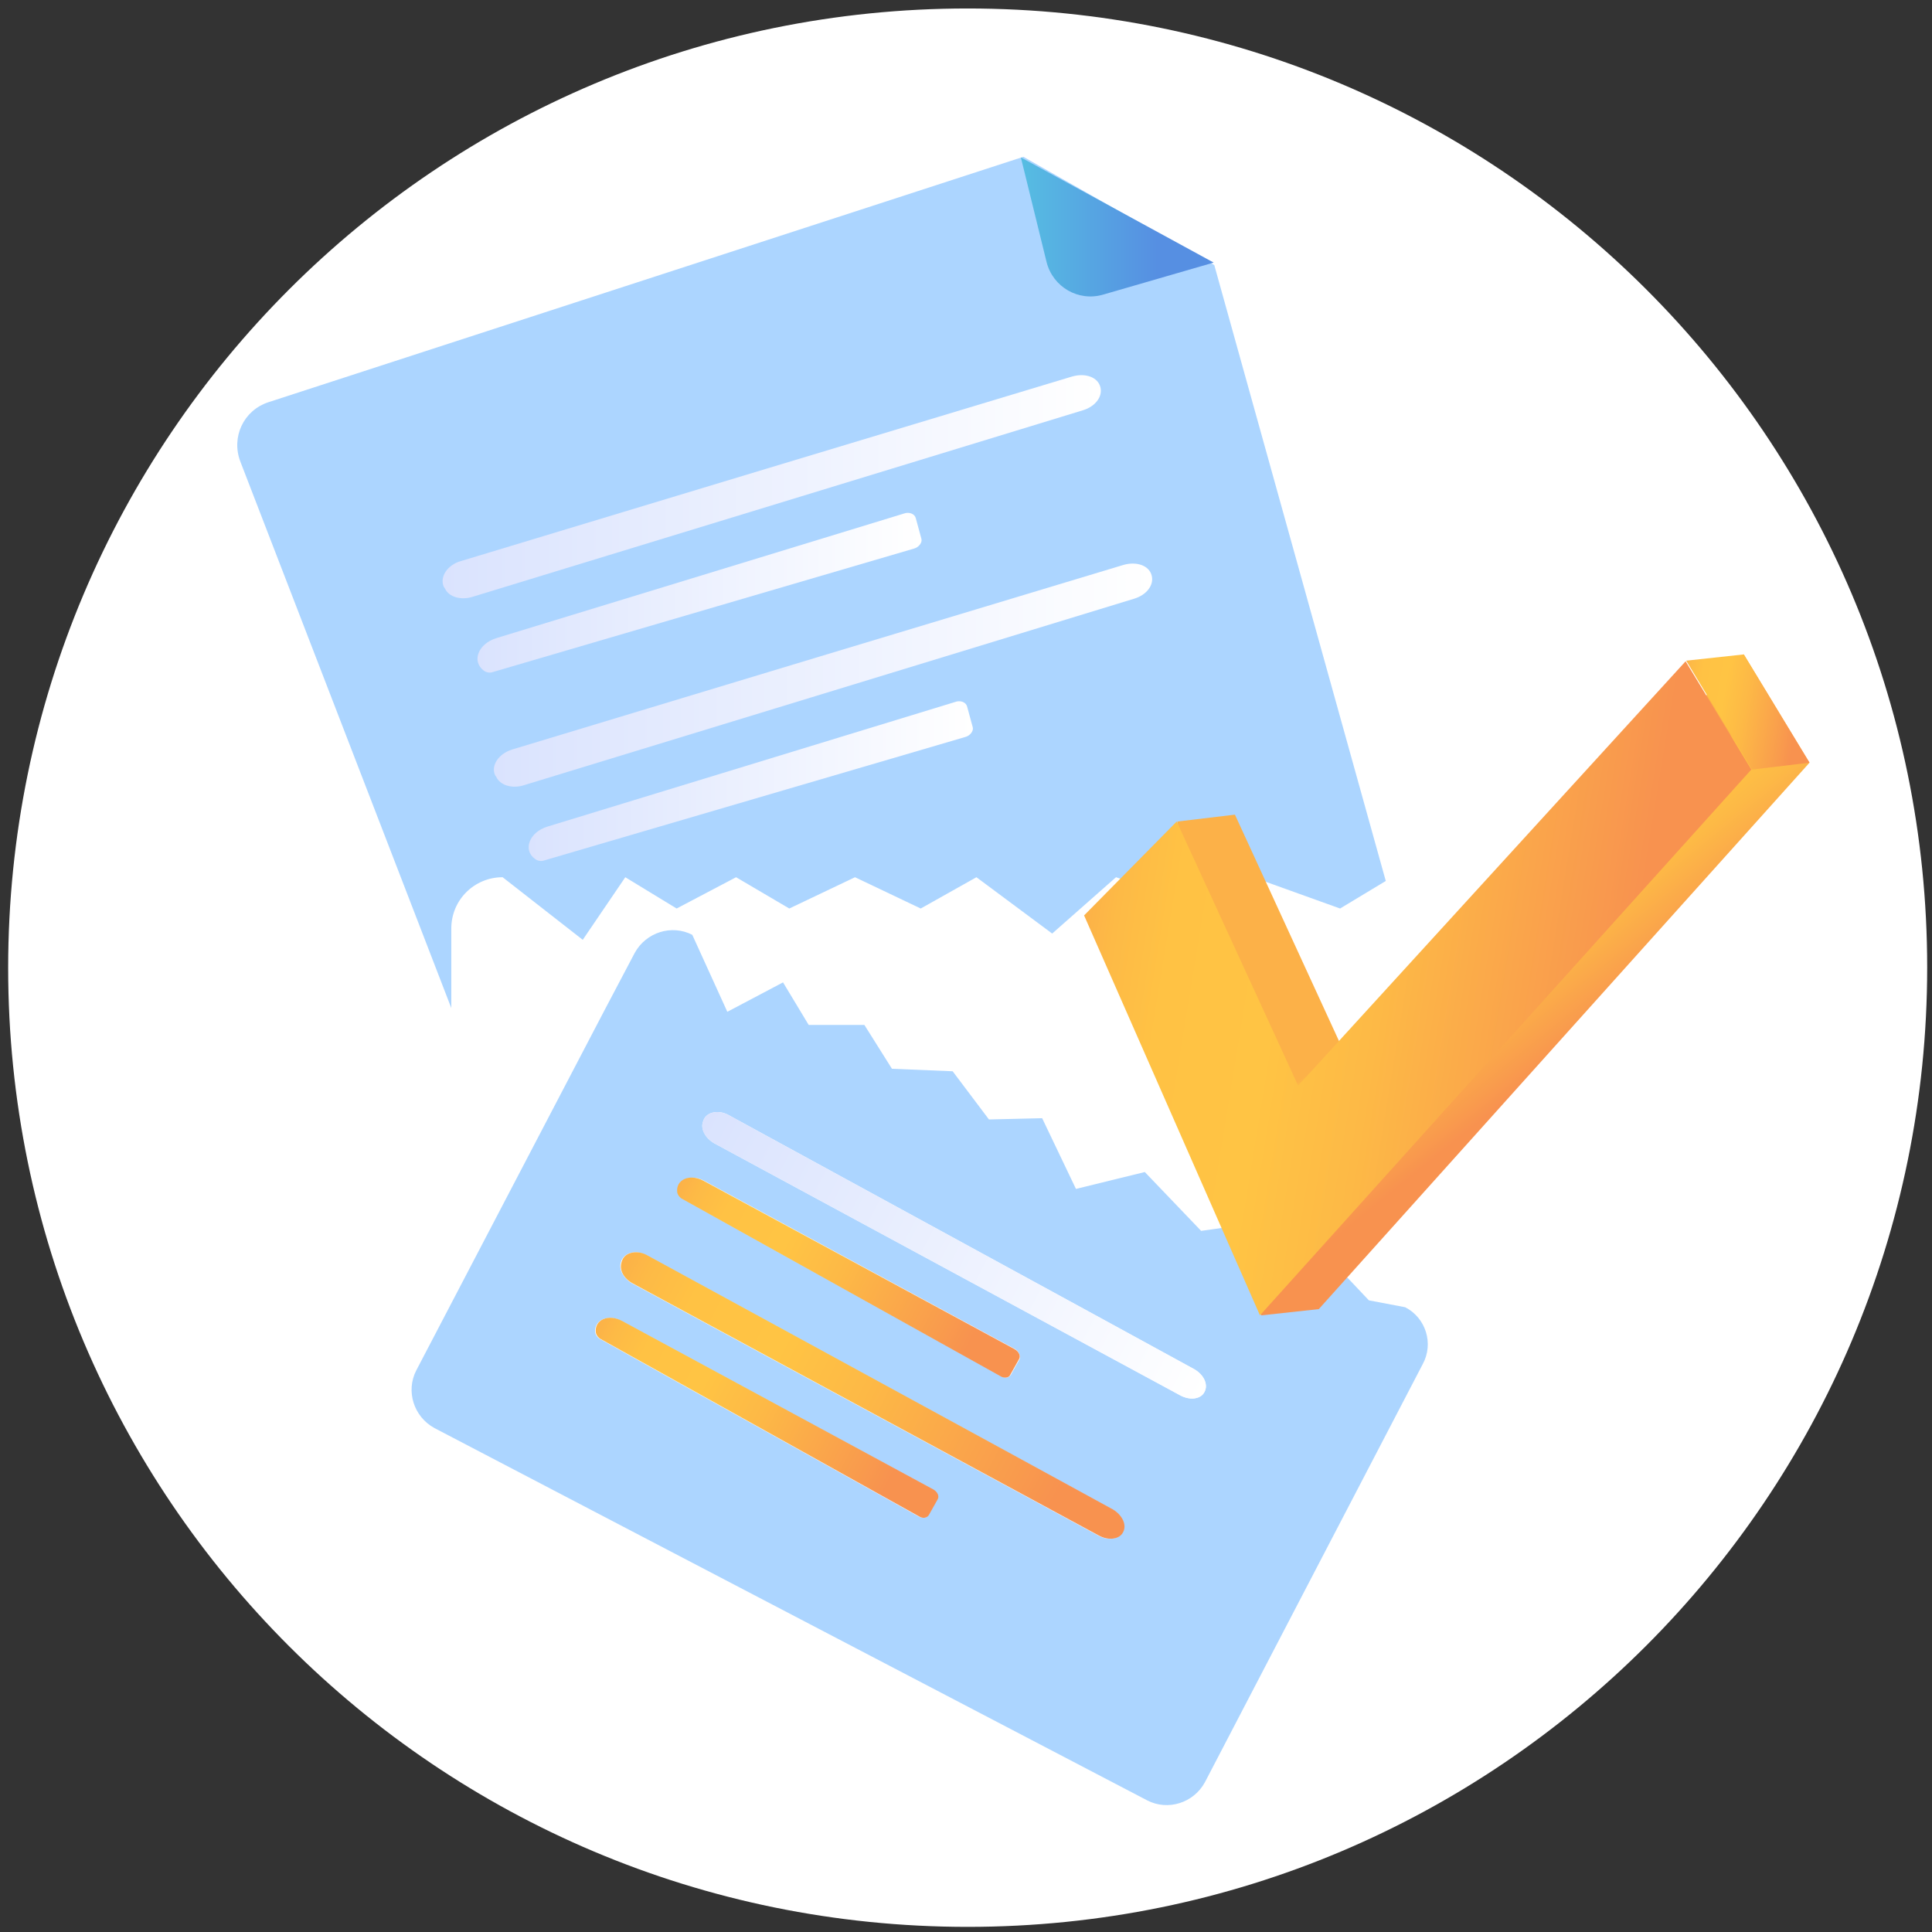 <svg width="142" height="142" viewBox="0 0 142 142" fill="none" xmlns="http://www.w3.org/2000/svg">
<rect x="0" y="0" width="142" height="142" fill="#333333" stroke="none"/>
<path d="M71.123 141.623C110.042 141.623 141.646 110.065 141.646 71.1C141.646 32.135 110.042 0.623 71.123 0.623C32.158 0.623 0.6 32.181 0.6 71.146C0.6 110.111 32.158 141.623 71.123 141.623Z" fill="white"/>
<path d="M36.943 64.475L42.831 69.076L45.959 64.475L49.732 66.775L54.102 64.475L58.012 66.775L62.843 64.475L67.673 66.775L71.767 64.475L77.334 68.615L82.026 64.475L88.834 66.775L92.101 64.475L98.495 66.775L101.853 64.751L89.249 19.484L75.218 11.525L19.738 29.559C17.897 30.157 16.977 32.135 17.667 33.929L33.17 74.09V68.247C33.17 66.131 34.873 64.475 36.943 64.475Z" fill="#ACD5FF"/>
<path d="M81.106 21.646C79.266 22.198 77.38 21.094 76.92 19.254L75.033 11.571L89.203 19.3L81.106 21.646Z" fill="url(#paint0_linear_1721_119480)"/>
<path d="M33.86 41.243C41.589 38.897 71.307 29.926 78.805 27.672C79.772 27.396 80.692 27.718 80.876 28.454C81.06 29.144 80.508 29.88 79.588 30.156L34.734 43.865C33.86 44.141 32.986 43.865 32.71 43.267L32.618 43.129C32.296 42.393 32.894 41.519 33.86 41.243Z" fill="url(#paint1_linear_1721_119480)"/>
<path d="M35.562 49.294C35.746 49.432 36.022 49.478 36.252 49.386L67.166 40.324C67.534 40.232 67.811 39.864 67.719 39.588L67.305 38.07C67.213 37.748 66.799 37.61 66.43 37.748L36.482 46.902C35.148 47.316 34.642 48.604 35.562 49.294Z" fill="url(#paint2_linear_1721_119480)"/>
<path d="M37.633 55.091C45.361 52.745 75.079 43.774 82.578 41.52C83.544 41.244 84.464 41.566 84.648 42.302C84.832 42.992 84.28 43.728 83.36 44.004L38.507 57.713C37.633 57.989 36.759 57.713 36.483 57.115L36.391 56.977C36.069 56.287 36.621 55.413 37.633 55.091Z" fill="url(#paint3_linear_1721_119480)"/>
<path d="M39.335 63.141C39.519 63.279 39.795 63.325 40.025 63.233L70.939 54.17C71.307 54.078 71.583 53.711 71.491 53.434L71.077 51.916C70.985 51.594 70.571 51.456 70.203 51.594L40.255 60.749C38.875 61.163 38.415 62.497 39.335 63.141Z" fill="url(#paint4_linear_1721_119480)"/>
<path d="M103.279 96.08L100.611 95.574L99.047 93.918L98.587 93.964L95.367 94.148L91.548 90.007L88.282 90.468L84.142 86.143L79.082 87.385L76.597 82.187L72.687 82.279L70.019 78.737L65.557 78.553L63.532 75.332H59.438L57.552 72.204L53.458 74.366L50.882 68.708C49.363 67.926 47.477 68.524 46.649 70.042L44.395 74.32L30.594 100.726C29.812 102.244 30.41 104.13 31.928 104.959L84.326 132.33C85.844 133.112 87.73 132.514 88.558 130.996L104.567 100.266C105.395 98.748 104.797 96.862 103.279 96.08ZM67.489 111.445L44.119 98.426C43.935 98.334 43.797 98.15 43.751 97.966C43.613 97.046 44.671 96.54 45.683 97.092L68.547 109.467C68.869 109.651 69.007 109.973 68.869 110.203L68.225 111.353C68.133 111.583 67.811 111.629 67.489 111.445ZM53.55 81.957C59.438 85.177 82.072 97.506 87.776 100.634C88.512 101.048 88.834 101.784 88.512 102.336C88.236 102.842 87.454 102.934 86.764 102.566L52.492 84.027C51.848 83.659 51.48 82.969 51.664 82.463L51.71 82.325C51.94 81.727 52.814 81.543 53.55 81.957ZM74.941 99.898L74.297 101.048C74.159 101.278 73.837 101.324 73.561 101.14L50.191 88.121C50.008 88.029 49.87 87.845 49.824 87.661C49.685 86.741 50.743 86.235 51.756 86.787L74.619 99.162C74.895 99.346 75.033 99.668 74.941 99.898ZM47.523 92.262C53.412 95.482 76.045 107.811 81.75 110.939C82.486 111.353 82.808 112.089 82.486 112.641C82.21 113.147 81.428 113.239 80.738 112.871L46.465 94.332C45.821 93.964 45.453 93.274 45.637 92.768L45.683 92.63C45.959 92.032 46.787 91.848 47.523 92.262Z" fill="#ACD5FF"/>
<path d="M52.491 84.028L86.764 102.567C87.454 102.935 88.236 102.843 88.512 102.337C88.834 101.785 88.466 101.049 87.776 100.635C82.072 97.507 59.438 85.178 53.55 81.958C52.813 81.544 51.939 81.728 51.709 82.326L51.663 82.464C51.479 83.016 51.847 83.66 52.491 84.028Z" fill="url(#paint5_linear_1721_119480)"/>
<path d="M51.71 86.787C50.698 86.235 49.64 86.695 49.778 87.661C49.824 87.845 49.962 88.029 50.146 88.121L73.515 101.14C73.791 101.324 74.159 101.278 74.251 101.048L74.895 99.898C75.034 99.668 74.895 99.346 74.573 99.162L51.71 86.787Z" fill="url(#paint6_linear_1721_119480)"/>
<path d="M80.784 112.871C81.474 113.239 82.256 113.147 82.532 112.641C82.854 112.089 82.486 111.353 81.796 110.939C76.092 107.81 53.458 95.482 47.57 92.261C46.834 91.847 45.96 92.031 45.73 92.629L45.684 92.767C45.5 93.32 45.822 93.963 46.512 94.332L80.784 112.871Z" fill="url(#paint7_linear_1721_119480)"/>
<path d="M68.271 111.353L68.915 110.203C69.053 109.973 68.915 109.651 68.593 109.467L45.73 97.092C44.718 96.54 43.659 97 43.797 97.966C43.843 98.15 43.981 98.334 44.165 98.426L67.535 111.445C67.811 111.629 68.133 111.583 68.271 111.353Z" fill="url(#paint8_linear_1721_119480)"/>
<path d="M86.534 60.382L90.766 59.876L99.691 79.289L128.167 48.099L132.997 56.057L96.93 96.218L92.698 96.678L86.534 60.382Z" fill="url(#paint9_linear_1721_119480)"/>
<path d="M79.68 67.282L86.488 60.381L95.413 79.795L123.889 48.605L128.719 56.563L92.606 96.678L79.68 67.282Z" fill="url(#paint10_linear_1721_119480)"/>
<path d="M123.934 48.559L128.167 48.099L132.997 56.057L128.765 56.563L123.934 48.559Z" fill="url(#paint11_linear_1721_119480)"/>
<defs>
<linearGradient id="paint0_linear_1721_119480" x1="75.029" y1="16.652" x2="89.194" y2="16.654" gradientUnits="userSpaceOnUse">
<stop stop-color="#56BDE2"/>
<stop offset="0.709" stop-color="#568FE2"/>
</linearGradient>
<linearGradient id="paint1_linear_1721_119480" x1="32.54" y1="35.773" x2="80.92" y2="35.773" gradientUnits="userSpaceOnUse">
<stop stop-color="#DAE3FE"/>
<stop offset="1" stop-color="white"/>
</linearGradient>
<linearGradient id="paint2_linear_1721_119480" x1="35.082" y1="43.554" x2="67.733" y2="43.554" gradientUnits="userSpaceOnUse">
<stop stop-color="#DAE3FE"/>
<stop offset="1" stop-color="white"/>
</linearGradient>
<linearGradient id="paint3_linear_1721_119480" x1="36.307" y1="49.643" x2="84.687" y2="49.643" gradientUnits="userSpaceOnUse">
<stop stop-color="#DAE3FE"/>
<stop offset="1" stop-color="white"/>
</linearGradient>
<linearGradient id="paint4_linear_1721_119480" x1="38.849" y1="57.423" x2="71.5" y2="57.423" gradientUnits="userSpaceOnUse">
<stop stop-color="#DAE3FE"/>
<stop offset="1" stop-color="white"/>
</linearGradient>
<linearGradient id="paint5_linear_1721_119480" x1="51.589" y1="82.581" x2="88.727" y2="101.955" gradientUnits="userSpaceOnUse">
<stop stop-color="#DAE3FE"/>
<stop offset="1" stop-color="white"/>
</linearGradient>
<linearGradient id="paint6_linear_1721_119480" x1="49.76" y1="87.266" x2="74.718" y2="100.286" gradientUnits="userSpaceOnUse">
<stop stop-color="#FCB148"/>
<stop offset="0.052" stop-color="#FDBA46"/>
<stop offset="0.142" stop-color="#FFC244"/>
<stop offset="0.318" stop-color="#FFC444"/>
<stop offset="0.485" stop-color="#FDB946"/>
<stop offset="0.775" stop-color="#F99C4D"/>
<stop offset="0.866" stop-color="#F8924F"/>
<stop offset="1" stop-color="#F8924F"/>
</linearGradient>
<linearGradient id="paint7_linear_1721_119480" x1="45.581" y1="92.896" x2="82.719" y2="112.269" gradientUnits="userSpaceOnUse">
<stop stop-color="#FCB148"/>
<stop offset="0.052" stop-color="#FDBA46"/>
<stop offset="0.142" stop-color="#FFC244"/>
<stop offset="0.318" stop-color="#FFC444"/>
<stop offset="0.485" stop-color="#FDB946"/>
<stop offset="0.775" stop-color="#F99C4D"/>
<stop offset="0.866" stop-color="#F8924F"/>
<stop offset="1" stop-color="#F8924F"/>
</linearGradient>
<linearGradient id="paint8_linear_1721_119480" x1="43.752" y1="97.582" x2="68.71" y2="110.601" gradientUnits="userSpaceOnUse">
<stop stop-color="#FCB148"/>
<stop offset="0.052" stop-color="#FDBA46"/>
<stop offset="0.142" stop-color="#FFC244"/>
<stop offset="0.318" stop-color="#FFC444"/>
<stop offset="0.485" stop-color="#FDB946"/>
<stop offset="0.775" stop-color="#F99C4D"/>
<stop offset="0.866" stop-color="#F8924F"/>
<stop offset="1" stop-color="#F8924F"/>
</linearGradient>
<linearGradient id="paint9_linear_1721_119480" x1="94.77" y1="53.125" x2="123.154" y2="88.247" gradientUnits="userSpaceOnUse">
<stop offset="0.463" stop-color="#FCB148"/>
<stop offset="0.469" stop-color="#FDBA46"/>
<stop offset="0.481" stop-color="#FFC244"/>
<stop offset="0.504" stop-color="#FFC444"/>
<stop offset="0.564" stop-color="#FDB946"/>
<stop offset="0.667" stop-color="#F99C4D"/>
<stop offset="0.699" stop-color="#F8924F"/>
<stop offset="1" stop-color="#F8924F"/>
</linearGradient>
<linearGradient id="paint10_linear_1721_119480" x1="79.495" y1="67.962" x2="125.516" y2="75.484" gradientUnits="userSpaceOnUse">
<stop stop-color="#FCB148"/>
<stop offset="0.052" stop-color="#FDBA46"/>
<stop offset="0.142" stop-color="#FFC244"/>
<stop offset="0.318" stop-color="#FFC444"/>
<stop offset="0.485" stop-color="#FDB946"/>
<stop offset="0.775" stop-color="#F99C4D"/>
<stop offset="0.866" stop-color="#F8924F"/>
<stop offset="1" stop-color="#F8924F"/>
</linearGradient>
<linearGradient id="paint11_linear_1721_119480" x1="123.357" y1="51.506" x2="133.372" y2="53.143" gradientUnits="userSpaceOnUse">
<stop stop-color="#FCB148"/>
<stop offset="0.052" stop-color="#FDBA46"/>
<stop offset="0.142" stop-color="#FFC244"/>
<stop offset="0.318" stop-color="#FFC444"/>
<stop offset="0.485" stop-color="#FDB946"/>
<stop offset="0.775" stop-color="#F99C4D"/>
<stop offset="0.866" stop-color="#F8924F"/>
<stop offset="1" stop-color="#F8924F"/>
</linearGradient>
</defs>
</svg>
